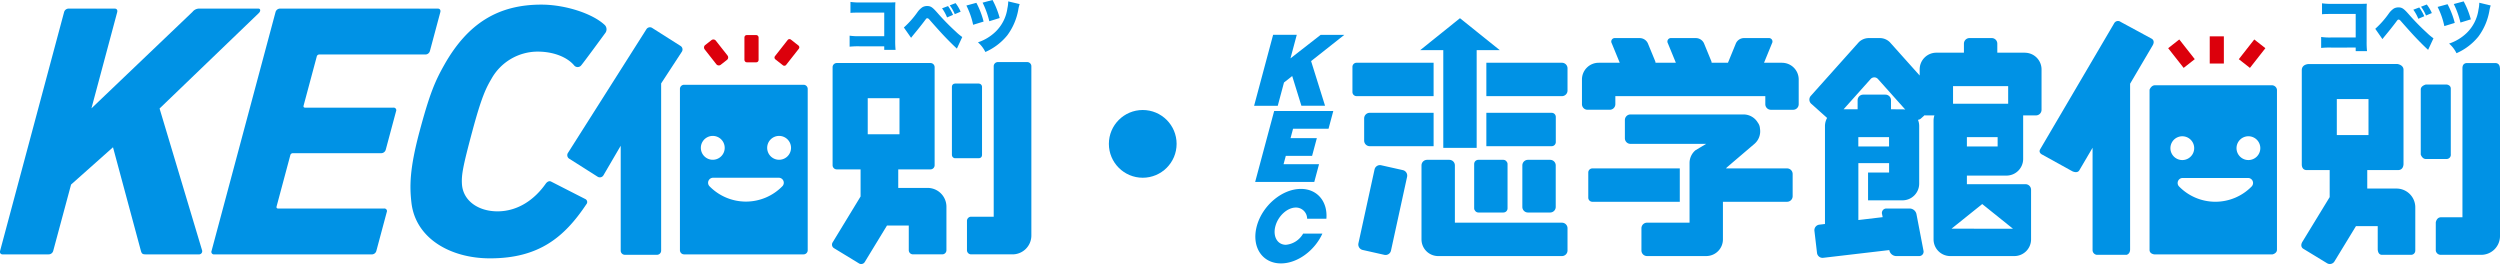 <svg xmlns="http://www.w3.org/2000/svg" width="454.49" height="48" viewBox="0 0 454.49 48"><g transform="translate(227.993 0.252)"><path d="M467.69,411.118a15.181,15.181,0,0,0-1.87.066V409.19a10.98,10.98,0,0,0,1.9.092H472.1v-4.277h-4.242c-1.007,0-1.422.012-1.882.054v-1.99a11.4,11.4,0,0,0,1.914.1h5.018c.59,0,.9-.01,1.215-.03-.023.382-.034.567-.034,1.113v5.708a15.861,15.861,0,0,0,.068,1.8H472.1v-.644Z" transform="translate(-271.837 -402.721)" fill="#0092e5"/><path d="M473.093,407.65a16.4,16.4,0,0,0,2.459-2.778,3.538,3.538,0,0,1,.918-.909,1.724,1.724,0,0,1,.832-.206c.645,0,.962.206,1.859,1.225a42.243,42.243,0,0,0,3.334,3.41,9.668,9.668,0,0,0,1.18.983l-.973,2.1c-.644-.58-1.738-1.676-2.511-2.506-.394-.414-1.815-2-2.451-2.734-.162-.185-.272-.262-.395-.262-.152,0-.152,0-.577.572-.58.761-1.082,1.4-1.969,2.466-.108.135-.121.145-.4.506Zm8-3.882a8.25,8.25,0,0,1,.908,1.595l-1.081.463a7.736,7.736,0,0,0-.907-1.651Zm1.366-.537a7.164,7.164,0,0,1,.922,1.554l-1.063.447a7.3,7.3,0,0,0-.906-1.595Z" transform="translate(-269.273 -402.664)" fill="#0092e5"/><path d="M483.277,403.325a14.887,14.887,0,0,1,1.312,3.4l-1.893.581a14.041,14.041,0,0,0-1.224-3.488Zm7.849.231a6.08,6.08,0,0,0-.252,1.038,11,11,0,0,1-1.979,4.6,10.579,10.579,0,0,1-3.989,3.039,5.594,5.594,0,0,0-1.344-1.749,8.484,8.484,0,0,0,3.158-1.892,7.329,7.329,0,0,0,2.186-4.3,6.055,6.055,0,0,0,.142-1.234Zm-4.918-.744a14.686,14.686,0,0,1,1.3,3.269l-1.88.578a16.08,16.08,0,0,0-1.213-3.365Z" transform="translate(-266.318 -402.812)" fill="#0092e5"/><rect width="2.568" height="4.942" transform="translate(173.728 6.356)" fill="#dc000c"/><rect width="2.569" height="4.555" transform="matrix(0.786, -0.618, 0.618, 0.786, 166.171, 8.51)" fill="#dc000c"/><rect width="4.554" height="2.568" transform="matrix(0.617, -0.787, 0.787, 0.617, 179.014, 10.508)" fill="#dc000c"/><path d="M484.668,426.633v-11.9c0-.67-.742-.745-.742-.745h-3.794s-.924.225-.924.9v11.828s.254.81.924.81h3.794a.773.773,0,0,0,.742-.885" transform="translate(-267.117 -398.873)" fill="#0092e5"/><path d="M483.873,445.162v-7.879a3.415,3.415,0,0,0-3.413-3.413h-5.32v-3.359h5.592c1.041,0,1-1.122,1-1.122V412.278c0-.893-1.078-1.046-1.078-1.046H464.513s-1.275,0-1.275,1.12v17.112s-.064,1.048.9,1.048h4.171v4.911l-4.99,8.176c-.446.817.15,1.185.15,1.185l4.335,2.642a.98.98,0,0,0,1.354-.279l3.931-6.451h3.954v4.167s-.034,1.055.784,1.055h5.282a.757.757,0,0,0,.76-.758M469.607,417.6h5.759v6.541h-5.759Z" transform="translate(-272.776 -399.843)" fill="#0092e5"/><path d="M492.887,412.1c0-1.116-.893-.994-.893-.994h-5.133s-.787-.047-.787.92v27.111h-3.9c-.818,0-.947.936-.947.936v5.134a.907.907,0,0,0,.874.756h7.388a3.416,3.416,0,0,0,3.414-3.414v-30.6" transform="translate(-266.405 -399.889)" fill="#0092e5"/><path d="M442.756,414.892v29.122c0,.753.872.816.872.816h21.485s.807-.171.807-.852V414.927a.931.931,0,0,0-.916-.841H443.738c-.683,0-.982.806-.982.806m3.793,10.628a2.161,2.161,0,1,1,2.161,2.162,2.159,2.159,0,0,1-2.161-2.162m14.812,6.922a9.227,9.227,0,0,1-13.28,0,.91.91,0,0,1,.688-1.5h11.9a.909.909,0,0,1,.687,1.5m-.633-4.761a2.162,2.162,0,1,1,2.168-2.162,2.162,2.162,0,0,1-2.168,2.162" transform="translate(-279.969 -398.837)" fill="#0092e5"/><path d="M443.757,447.959h-5.389a.869.869,0,0,1-.761-.852V428.494l-2.359,4.016c-.359.753-1.327.252-1.327.252l-5.452-3.014s-.754-.322-.394-.967l13.467-22.928a.79.79,0,0,1,1.166-.243l5.631,3.049s.682.323.215,1.185l-4.124,7.008v30.113c0,.9-.673,1-.673,1" transform="translate(-285.18 -401.884)" fill="#0092e5"/><path d="M344.508,425.728l-3.947-.886a1.007,1.007,0,0,0-1.2.766l-2.931,13.426a1.023,1.023,0,0,0,.773,1.209l3.945.888a1.008,1.008,0,0,0,1.2-.766l2.93-13.426a1.023,1.023,0,0,0-.771-1.211" transform="translate(-317.467 -395.053)" fill="#0092e5"/><rect width="6.069" height="9.575" rx="0.748" transform="translate(40.004 28.805)" fill="#0092e5"/><path d="M363.512,424.108h-4.045a1.015,1.015,0,0,0-1.012,1.012v7.552a1.015,1.015,0,0,0,1.012,1.012h4.045a1.015,1.015,0,0,0,1.012-1.012V425.12a1.015,1.015,0,0,0-1.012-1.012" transform="translate(-309.692 -395.303)" fill="#0092e5"/><path d="M370.435,435.535H350.97V425.12a1.015,1.015,0,0,0-1.011-1.012h-4.046a1.015,1.015,0,0,0-1.012,1.012v13.449a3.034,3.034,0,0,0,3.034,3.034h22.5a1.013,1.013,0,0,0,1.011-1.01v-4.047a1.013,1.013,0,0,0-1.011-1.01" transform="translate(-314.471 -395.303)" fill="#0092e5"/><path d="M402.842,412.23h-3.277l1.454-3.549a.631.631,0,0,0-.628-.936h-4.535a1.632,1.632,0,0,0-1.395.936l-1.454,3.549H390.04a.96.96,0,0,0-.054-.281l-1.342-3.269a1.636,1.636,0,0,0-1.4-.934h-4.537a.63.63,0,0,0-.627.934l1.458,3.551h-3.7a.966.966,0,0,0-.054-.281l-1.346-3.269a1.636,1.636,0,0,0-1.4-.934h-4.535a.63.63,0,0,0-.628.934l1.459,3.551h-3.834a3.035,3.035,0,0,0-3.034,3.034v4.5a1.013,1.013,0,0,0,1.012,1.01h4.044a1.014,1.014,0,0,0,1.013-1.01V418.3h27.264v1.469a1.014,1.014,0,0,0,1.012,1.01h4.046a1.013,1.013,0,0,0,1.012-1.01v-4.5a3.034,3.034,0,0,0-3.034-3.034" transform="translate(-306.865 -401.073)" fill="#0092e5"/><path d="M436.208,410.4H431.2v-1.647a1.015,1.015,0,0,0-1.012-1.012h-4.046a1.014,1.014,0,0,0-1.01,1.012V410.4h-5.011a3.034,3.034,0,0,0-3.034,3.034v1.117L411.67,408.5a2.591,2.591,0,0,0-1.685-.753H407.7a2.59,2.59,0,0,0-1.685.753l-8.723,9.754a1.016,1.016,0,0,0,.08,1.428l2.888,2.581a3,3,0,0,0-.389,1.459v17.82l-1.031.122a1.016,1.016,0,0,0-.887,1.123l.471,4.018a1.014,1.014,0,0,0,1.121.886l12.023-1.409.02.1a1.292,1.292,0,0,0,1.212.991h4.157a.8.8,0,0,0,.82-.992l-1.279-6.658a1.279,1.279,0,0,0-1.2-.993h-4.243a.8.8,0,0,0-.812.993l.118.576-4.419.523V430.483h5.587v1.7h-3.826v5.057h6.262a3.035,3.035,0,0,0,3.034-3.034V423.72a3.011,3.011,0,0,0-.219-1.117.985.985,0,0,0,.522-.226l.678-.606a.952.952,0,0,0,.126.025h1.662a3.006,3.006,0,0,0-.156.913v21.629a3.034,3.034,0,0,0,3.034,3.034h11.655a3.035,3.035,0,0,0,3.036-3.034v-9.02a1.016,1.016,0,0,0-1.012-1.013H425.672v-1.562h7.194a3.033,3.033,0,0,0,3.034-3.034V421.8h2.332a1.013,1.013,0,0,0,1.01-1.01v-7.348a3.034,3.034,0,0,0-3.034-3.034m-24.688,17.044h-5.587v-1.705h5.587Zm.353-6.761v-1.654a1.015,1.015,0,0,0-1.012-1.012h-4.044a1.014,1.014,0,0,0-1.012,1.012v1.654h-2.554l4.913-5.494a.885.885,0,0,1,1.348,0l4.959,5.546a3.082,3.082,0,0,0-.515-.051Zm16.587,17.226,5.591,4.489-11.174-.012Zm2.8-10.465h-5.588v-1.705h5.588Zm-8.106-7.772,0-3.2h10.021v3.2H423.153Z" transform="translate(-296.091 -401.073)" fill="#0092e5"/><path d="M348.922,428.639h6.068V410.871h4.19l-7.225-5.8-7.225,5.8h4.191Z" transform="translate(-314.531 -402.014)" fill="#0092e5"/><path d="M367.362,411.061H353.618v6.068h13.744a1.013,1.013,0,0,0,1.012-1.01v-4.047a1.013,1.013,0,0,0-1.012-1.011" transform="translate(-311.398 -399.904)" fill="#0092e5"/><path d="M.748,0H14.755a0,0,0,0,1,0,0V6.068a0,0,0,0,1,0,0H.747A.747.747,0,0,1,0,5.321V.748A.748.748,0,0,1,.748,0Z" transform="translate(17.875 11.157)" fill="#0092e5"/><path d="M.748,0H16.637a0,0,0,0,1,0,0V6.068a0,0,0,0,1,0,0H.748A.748.748,0,0,1,0,5.32V.748A.748.748,0,0,1,.748,0Z" transform="translate(60.749 30.364)" fill="#0092e5"/><path d="M401.722,427.818h-11.1a1.831,1.831,0,0,1,.212-.237l4.96-4.228a3.007,3.007,0,0,0,1-2.781,2.091,2.091,0,0,0-.116-.578,2.126,2.126,0,0,0-.285-.515,3.01,3.01,0,0,0-2.562-1.47H373.249a1.015,1.015,0,0,0-1.012,1.012v3.325a1.014,1.014,0,0,0,1.012,1.01h13.763l-.866.521h0l-.219.13h0l-.867.519a3.033,3.033,0,0,0-1.066,2.309v10.849h-7.737a1.014,1.014,0,0,0-1.01,1.01v4.047a1.013,1.013,0,0,0,1.01,1.01h10.771a3.033,3.033,0,0,0,3.034-3.034v-6.833h11.662a1.014,1.014,0,0,0,1.012-1.01v-4.047a1.014,1.014,0,0,0-1.012-1.01" transform="translate(-304.833 -397.454)" fill="#0092e5"/><path d="M337.194,418.8v4.045a1.016,1.016,0,0,0,1.012,1.012h11.614v-6.069H338.206a1.016,1.016,0,0,0-1.012,1.012" transform="translate(-317.189 -397.532)" fill="#0092e5"/><path d="M0,0H11.877a.748.748,0,0,1,.748.748V5.32a.748.748,0,0,1-.748.748H0a0,0,0,0,1,0,0V0A0,0,0,0,1,0,0Z" transform="translate(42.22 20.257)" fill="#0092e5"/><path d="M338.793,407.319h-4.3l-5.482,4.271,1.147-4.282h-4.3l-3.456,12.9h4.3l1.139-4.253h.024l1.463-1.156L331,420.2h4.3l-2.537-8.117Z" transform="translate(-322.404 -401.227)" fill="#0092e5"/><path d="M335.885,420.766l.864-3.225H326l-3.457,12.9h10.749l.864-3.224h-6.449l.406-1.515h4.781l.864-3.225h-4.781l.457-1.709Z" transform="translate(-322.354 -397.619)" fill="#0092e5"/><path d="M328.129,438.175c-1.558,0-2.416-1.516-1.914-3.386s2.171-3.386,3.728-3.386a2.043,2.043,0,0,1,2.042,2.029h3.5c.252-3.091-1.63-5.416-4.633-5.416-3.429,0-7.02,3.032-8.022,6.772s.966,6.771,4.393,6.771c3,0,6.134-2.328,7.536-5.421h-3.5a4.016,4.016,0,0,1-3.132,2.036" transform="translate(-322.346 -393.925)" fill="#0092e5"/></g><g transform="translate(0 0)"><g transform="translate(0 1.561)"><path d="M165.49,404.439a.865.865,0,0,1,.834-.659h8.344c.395,0,.586.265.479.659l-4.681,17.477,18.376-17.541a1.548,1.548,0,0,1,1.276-.594h10.7c.4,0,.468.46.035.855l-18,17.309,7.712,25.729a.58.58,0,0,1-.607.789h-9.657c-.526,0-.69-.13-.828-.59l-5.087-18.882-7.623,6.78-3.239,12.035a.859.859,0,0,1-.832.656h-8.346a.466.466,0,0,1-.48-.656Z" transform="translate(-153.843 -403.78)" fill="#0092e5"/><path d="M193.908,404.439a.864.864,0,0,1,.833-.659h28.649c.394,0,.586.265.479.659l-1.885,7.032a.853.853,0,0,1-.83.655H201.9a.475.475,0,0,0-.5.4l-2.378,8.87c-.07.264.026.393.287.393h16.033a.467.467,0,0,1,.482.657l-1.867,6.963a.862.862,0,0,1-.833.66H197.094a.471.471,0,0,0-.5.392l-2.483,9.265q-.105.4.287.4h19.253a.466.466,0,0,1,.48.656l-1.884,7.032a.86.86,0,0,1-.832.656H182.769a.466.466,0,0,1-.48-.656Z" transform="translate(-143.823 -403.78)" fill="#0092e5"/></g><g transform="translate(154.457)"><path d="M269.912,410.955a14.994,14.994,0,0,0-1.875.066v-2a11.017,11.017,0,0,0,1.906.092h4.388v-4.289h-4.254c-1.009,0-1.426.012-1.887.054v-1.995a11.457,11.457,0,0,0,1.919.1h5.033c.591,0,.9-.011,1.217-.031-.023.383-.034.568-.034,1.117v5.724a16.409,16.409,0,0,0,.066,1.809h-2.061v-.647Z" transform="translate(-268.037 -402.535)" fill="#0092e5"/><path d="M275.33,407.477a16.5,16.5,0,0,0,2.467-2.786,3.509,3.509,0,0,1,.921-.912,1.731,1.731,0,0,1,.835-.206c.647,0,.964.206,1.863,1.228a42.482,42.482,0,0,0,3.344,3.419,9.8,9.8,0,0,0,1.183.987l-.974,2.107c-.648-.583-1.743-1.681-2.521-2.514-.394-.414-1.821-2-2.458-2.74-.162-.187-.272-.264-.395-.264-.153,0-.153,0-.579.574-.583.764-1.086,1.4-1.976,2.474-.108.135-.121.145-.4.506Zm8.025-3.894a8.3,8.3,0,0,1,.912,1.6l-1.085.464a7.824,7.824,0,0,0-.91-1.657Zm1.371-.537a7.241,7.241,0,0,1,.924,1.558l-1.066.448a7.249,7.249,0,0,0-.909-1.6Z" transform="translate(-265.466 -402.478)" fill="#0092e5"/><path d="M285.544,403.139a14.879,14.879,0,0,1,1.315,3.41l-1.9.583a14.168,14.168,0,0,0-1.229-3.5Zm7.871.231a6.449,6.449,0,0,0-.25,1.042,11.082,11.082,0,0,1-1.984,4.618,10.639,10.639,0,0,1-4,3.047,5.592,5.592,0,0,0-1.347-1.754,8.482,8.482,0,0,0,3.168-1.9,7.333,7.333,0,0,0,2.19-4.31,5.988,5.988,0,0,0,.144-1.236Zm-4.932-.744a14.718,14.718,0,0,1,1.3,3.276l-1.884.582a16.186,16.186,0,0,0-1.219-3.376Z" transform="translate(-262.503 -402.626)" fill="#0092e5"/></g><g transform="translate(74.62 0.841)"><path d="M234.633,435.445c-.341-.2-.7-.066-1.01.327-2.019,2.89-5.049,5.057-8.794,5.057-3.483,0-6.3-1.924-6.463-5.013-.087-1.642.172-3.135,1.88-9.509s2.535-7.949,3.5-9.591a9.643,9.643,0,0,1,8.383-4.926c3.119,0,5.535,1.14,6.678,2.555a.831.831,0,0,0,1.17.026c.3-.283,4.424-5.926,4.424-5.926a1.119,1.119,0,0,0-.024-1.45c-2.237-2.144-7.277-3.748-11.566-3.748-7.818,0-13.381,3.376-17.662,10.971-1.664,2.953-2.638,5.192-4.487,12.092s-1.8,10.044-1.477,12.923c.741,6.531,7.115,10.14,14.281,10.14,8.914,0,13.527-3.851,17.513-9.82a.608.608,0,0,0-.21-.974Z" transform="translate(-209.011 -403.248)" fill="#0092e5"/></g><g transform="translate(151.251 11.286)"><rect width="5.476" height="13.571" rx="0.557" transform="translate(21.802 3.906)" fill="#0092e5"/><path d="M283.049,433.8h-5.335v-3.368h5.861a.755.755,0,0,0,.753-.753V411.85a.754.754,0,0,0-.753-.752H266.531a.755.755,0,0,0-.753.752v17.829a.756.756,0,0,0,.753.753h4.336v4.925l-3.9,6.407-1.189,1.952a.758.758,0,0,0,.251,1.036l4.558,2.778a.756.756,0,0,0,1.035-.251l1.4-2.3,2.642-4.335h3.964v4.482a.756.756,0,0,0,.755.753h5.339a.755.755,0,0,0,.752-.753v-7.9A3.425,3.425,0,0,0,283.049,433.8Zm-10.883-9.756v-6.559h5.774v6.559Z" transform="translate(-265.667 -410.925)" fill="#0092e5"/><path d="M294.763,410.97h-5.339a.756.756,0,0,0-.753.753V439.08h-4.108a.756.756,0,0,0-.753.753v5.34a.756.756,0,0,0,.753.753h7.531a3.426,3.426,0,0,0,3.422-3.423V411.723A.755.755,0,0,0,294.763,410.97Z" transform="translate(-259.269 -410.97)" fill="#0092e5"/></g><g transform="translate(103.129 4.958)"><rect width="2.575" height="4.956" rx="0.418" transform="translate(32.205 1.415)" fill="#dc000c"/><path d="M250.709,412.436a.567.567,0,0,0,.794.1l1.138-.891a.566.566,0,0,0,.1-.793l-2.124-2.7a.567.567,0,0,0-.794-.1l-1.139.893a.566.566,0,0,0-.095.793Z" transform="translate(-223.61 -405.715)" fill="#dc000c"/><path d="M.418,0H4.15a.418.418,0,0,1,.418.418V2.158a.418.418,0,0,1-.418.418H.417A.417.417,0,0,1,0,2.158V.418A.418.418,0,0,1,.418,0Z" transform="translate(37.504 5.576) rotate(-51.859)" fill="#dc000c"/><path d="M250.922,410.73a.756.756,0,0,0-.233-1.04l-5.171-3.281a.756.756,0,0,0-1.04.233l-14.273,22.5a.754.754,0,0,0,.233,1.039l5.171,3.28a.755.755,0,0,0,1.039-.232l3.154-5.4v19.073a.756.756,0,0,0,.753.753H246.4a.755.755,0,0,0,.753-.753V416.5Z" transform="translate(-230.089 -406.292)" fill="#0092e5"/><path d="M267.705,414.02H245.984a.756.756,0,0,0-.753.754V444.1a.756.756,0,0,0,.753.753h21.721a.755.755,0,0,0,.754-.753V414.774A.755.755,0,0,0,267.705,414.02Zm-18.672,11.467a2.168,2.168,0,1,1,2.168,2.167A2.166,2.166,0,0,1,249.033,425.487Zm14.854,6.943a9.256,9.256,0,0,1-13.318,0,.913.913,0,0,1,.693-1.508H263.2a.911.911,0,0,1,.688,1.508Zm-.634-4.776a2.168,2.168,0,1,1,2.174-2.167A2.167,2.167,0,0,1,263.253,427.654Z" transform="translate(-224.75 -403.567)" fill="#0092e5"/></g></g><circle cx="6.157" cy="6.157" r="6.157" transform="translate(201.589 19.998)" fill="#0092e5"/></svg>